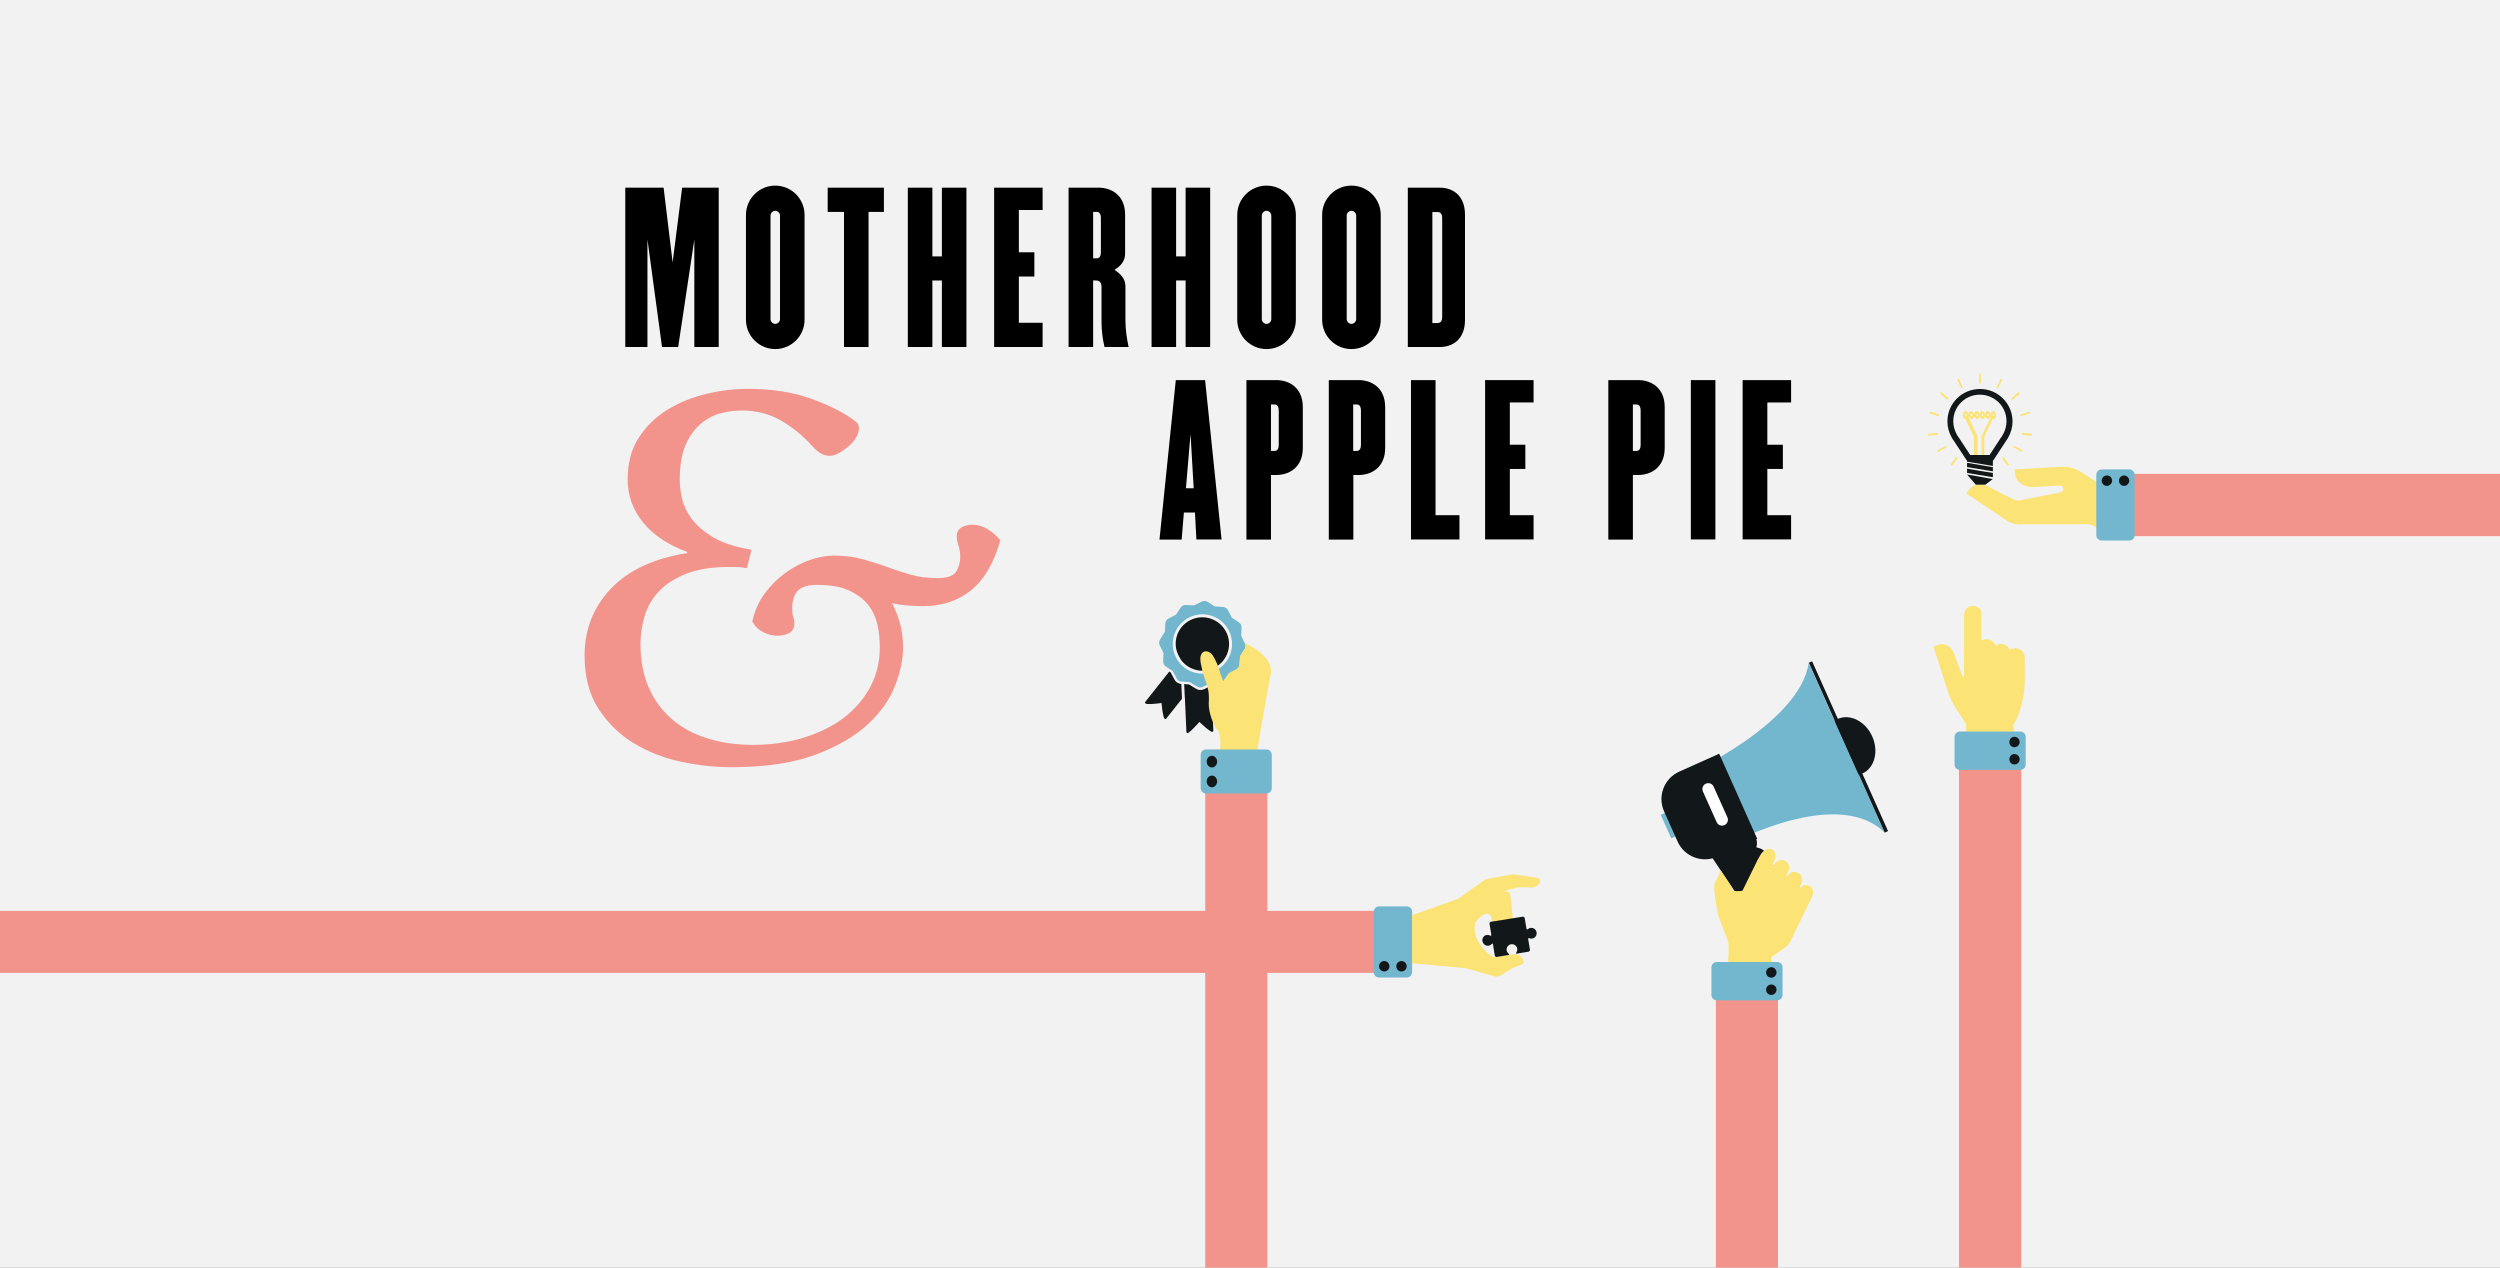 <?xml version="1.0" encoding="utf-8"?>
<!-- Generator: Adobe Illustrator 27.9.0, SVG Export Plug-In . SVG Version: 6.00 Build 0)  -->
<svg version="1.1" id="Layer_1" xmlns="http://www.w3.org/2000/svg" xmlns:xlink="http://www.w3.org/1999/xlink" x="0px" y="0px"
	 viewBox="0 0 1578.5 800.4" style="enable-background:new 0 0 1578.5 800.4;" xml:space="preserve">
<rect x="0" y="0" width="1578.5" height="800.4" fill="#808080" stroke="none"/>
<style type="text/css">
	.st0{clip-path:url(#SVGID_00000150097818887770579920000004363528592057331115_);fill:#F2F2F2;}
	.st1{clip-path:url(#SVGID_00000150097818887770579920000004363528592057331115_);fill:none;stroke:#FBE375;}
	.st2{fill:#FBE375;}
	.st3{fill:#12181A;}
	.st4{fill:#73B7CF;}
	.st5{fill:#FFFFFF;}
	.st6{fill:#F2948C;}
	.st7{clip-path:url(#SVGID_00000119104681321006446950000006438960443945433497_);fill:#F2948C;}
	.st8{clip-path:url(#SVGID_00000013155356296317638290000013356690540807168901_);fill:#FBE375;}
	.st9{clip-path:url(#SVGID_00000013155356296317638290000013356690540807168901_);fill:#F2948C;}
	.st10{clip-path:url(#SVGID_00000179622825982266599840000012427651644682640769_);fill:#12181A;}
	.st11{clip-path:url(#SVGID_00000179622825982266599840000012427651644682640769_);fill:#F2948C;}
	.st12{clip-path:url(#SVGID_00000127023244019252556550000017434876908948936082_);fill:#12181A;}
	.st13{clip-path:url(#SVGID_00000127023244019252556550000017434876908948936082_);fill:#F2948C;}
	.st14{clip-path:url(#SVGID_00000034781171772768657600000012417012796329830028_);fill:#12181A;}
	.st15{clip-path:url(#SVGID_00000034781171772768657600000012417012796329830028_);fill:#F2948C;}
</style>
<g>
	<g>
		<defs>
			<rect id="SVGID_1_" x="-10.2" y="-90.3" width="1599.9" height="900"/>
		</defs>
		<clipPath id="SVGID_00000003825606261873084540000017374526545252476805_">
			<use xlink:href="#SVGID_1_"  style="overflow:visible;"/>
		</clipPath>
		<polygon style="clip-path:url(#SVGID_00000003825606261873084540000017374526545252476805_);fill:#F2F2F2;" points="-34.5,-102.5 
			-34.5,822 1605.2,822 1605.2,-102.5 -34.5,-102.5 		"/>
		<polygon style="clip-path:url(#SVGID_00000003825606261873084540000017374526545252476805_);fill:none;stroke:#FBE375;" points="
			-34.5,-102.5 -34.5,822 1605.2,822 1605.2,-102.5 -34.5,-102.5 		"/>
	</g>
	<path class="st2" d="M1251.1,404.5c0.9-0.6,2-0.9,3.2-0.9c1.6,0,3.1,0.7,4.2,1.7c0.7,0.7,1.2,1.5,1.5,2.4c1-0.7,2.2-1.1,3.5-1.1
		c2.5,0,4.7,1.6,5.5,3.9c1-0.7,2.2-1.2,3.5-1.2c3.3,0,5.9,2.6,5.9,5.9c0,5.2,0,10.4,0,15.6c0,4.5-0.8,9.5-1.9,13.7
		c-1.2,4.8-2.9,9.3-4.8,12.3l-0.4,0.7l0.1,4.6h-30l0-4.6l-0.4-0.7c-1-2-2.4-4.1-3.9-6.3c-2.6-3.9-5.7-8.7-7-13.2l-8.9-27.8l-0.4-1.1
		l1-0.5c0.5-0.2,0.9-0.5,1.4-0.6c2.1-0.8,4.2-0.7,5.9,0.1c2.3,1,3.9,3.1,4.8,5.5l5.1,14c0.1,0.3,0.4,0.5,0.7,0.5
		c0.3,0,0.4-0.3,0.4-0.6v-38.5c0-3.3,2.4-5.7,5.6-5.7c1.6,0,3.1,0.7,4.2,1.7c1.1,1.1,1.1,2.4,1.1,4V404.5L1251.1,404.5z"/>
	<path class="st2" d="M1242.3,310.5c1.8-2.7,3.8-4.1,6-4.6c2.4-0.5,5,0.3,7.2,1.4l15.6,8c0.8,0.4,2,0.7,2.9,0.7
		c0.9,0,2.3-0.2,3.2-0.5l23.5-4.5c0.9-0.3,1.7-0.8,2-1.7c0.1-0.3,0.1-0.7,0.1-1c0-0.3-0.2-0.7-0.4-0.9c-0.4-0.5-1.1-0.9-2.1-0.8
		l-16.2,0.9c-3,0.1-5.8-0.4-8.3-2.3c-2.3-1.8-3.5-4.4-3.7-7.3l-0.1-1.5l1.5-0.1l27.3-1.5c2.9-0.2,5.3,0,7.6,0.7
		c2.4,0.7,4.5,1.8,6.5,3.1l29.2,19.1l1.2,0.8l-0.8,1.2l-11.6,17.4l-0.8,1.2l-1.2-0.8l-6.3-4.1c-1.4-0.9-2.8-1.6-4.4-2.1
		c-1.5-0.4-3.2-0.5-5.4-0.3l-37.3,0c-2,0.2-3.7,0.1-5.4-0.2c-1.7-0.4-3.8-1.2-5.2-2.2l-24.2-16.3l-1.2-0.8L1242.3,310.5
		L1242.3,310.5z"/>
	<path class="st3" d="M1129.6,564.8c0.5-2,0.1-4.4-1.2-6.3c-1.3-2-3.3-3.2-5.4-3.5c0.5-2.1,0.1-4.4-1.2-6.3c-1.3-2-3.3-3.2-5.4-3.5
		c0.5-2.1,0.1-4.4-1.2-6.4c-1.4-2.1-3.6-3.4-5.9-3.6l-0.3-0.5c0.7-2.2,0.4-4.7-1.1-6.8c-1.5-2.2-3.8-3.5-6.1-3.6
		c-2.4-2.3-6.2-2.8-9.1-0.8l-10.3,6.9c-3.4,2.2-4.3,6.8-2,10.1l30,44.9c2.2,3.4,6.8,4.3,10.1,2l10.3-6.9c0.4-0.3,0.8-0.6,1.2-1
		c0.4-0.2,0.9-0.4,1.3-0.7c3.3-2.2,4.1-6.9,1.7-10.5C1133.7,566.3,1131.7,565.1,1129.6,564.8L1129.6,564.8z"/>
	<polygon class="st4" points="1055.2,529.3 1064.7,525 1058,510.2 1048.6,514.5 1055.2,529.3 	"/>
	<path class="st3" d="M1160.4,453.9c-7.7,3.4-10.5,14-6.2,23.5c4.3,9.5,14,14.5,21.7,11c7.7-3.4,10.5-14,6.2-23.5
		C1177.8,455.4,1168.1,450.5,1160.4,453.9L1160.4,453.9z"/>
	<path class="st4" d="M1064.2,489.6l10.5,23.4l10.5,23.4c0,0,73.4-41.9,104.8-10.6l-24-53.6l-24-53.6
		C1136.4,457.1,1064.2,489.6,1064.2,489.6L1064.2,489.6z"/>
	<path class="st3" d="M1050.7,512.3l8.5,19c4.3,9.6,15.5,13.9,25.1,9.6l25.2-11.3l-24-53.7l-25.2,11.3
		C1050.7,491.5,1046.4,502.7,1050.7,512.3L1050.7,512.3z"/>
	<path class="st5" d="M1077.1,494.8c-1.9,0.8-2.7,3.1-1.9,4.9l8.7,19.4c0.8,1.9,3.1,2.7,4.9,1.9c1.9-0.8,2.7-3.1,1.9-4.9l-8.7-19.4
		C1081.2,494.8,1079,494,1077.1,494.8L1077.1,494.8z"/>
	<path class="st3" d="M1190,525.7c0,0,0.9-0.3,2.1-1l-47.9-107.1c-0.7,0.2-1.4,0.5-2.1,0.8L1190,525.7L1190,525.7z"/>
	<path class="st2" d="M1109.2,543.8c0.2-0.4,0.3-0.7,0.5-1.1L1109.2,543.8L1109.2,543.8L1109.2,543.8z"/>
	<path class="st2" d="M1142.5,559.4L1142.5,559.4c-1.8-0.9-4.1-1.1-5.5,1.1c-0.3-0.2-0.4-0.3-0.7-0.5l1.1-2.3
		c1.2-2.5,0.2-5.5-2.2-6.6l-0.1,0c-4.5-2.4-6.5,2.4-6.5,2.4c-0.3-0.2-0.5-0.4-0.8-0.6l1.4-2.8c1.2-2.5,0.2-5.5-2.2-6.6l-0.1,0
		c-2.4-1.2-5.4-0.1-6.6,2.4l-0.3,0.6c-0.3-0.3-0.5-0.6-0.8-0.8l0.1-0.1l0.4-0.9c0.2-0.4,0.4-0.8,0.6-1.3c0.9-1.8,0.8-3.4,0.6-4.1
		c-0.3-1.3-1-2.4-2.1-3l-0.1,0c-2.4-1.2-5.8,0.6-7.5,4.1l-1.5,2.6c-0.2,0.4-0.4,0.7-0.5,1.1c-4.8,9.7-9,18.3-9,18.3
		c-0.4,0.2-6.3,0.8-6.8-0.8l0.4-0.9c0,0-7.1-10.9-7.3-11l-3.8,8c-1.4,2.9,2.2,20.7,2.5,21.3l6.2,16.2l0.1,24.7l26.8-1.4l0-14.1
		c1.4-1.1,10.8-7.1,11.5-8.7l14.4-29.7C1145.4,563.3,1144.6,560.5,1142.5,559.4"/>
	<polygon class="st2" points="1091.3,603.7 1091.3,627.5 1118.3,628.2 1118.3,604.2 1118.2,604.2 1118.2,604.2 1118.3,618.2 
		1091.4,619.6 1091.4,603.7 1091.3,603.7 	"/>
	<polygon class="st2" points="1091.4,603.7 1091.4,619.6 1118.3,618.2 1118.2,604.2 1118.2,604.2 1091.4,603.7 	"/>
	<path class="st6" d="M482,399.2c2.9,1.4,5.8,2.2,8.7,2.2c3.1,0,5.7-0.6,7.8-1.8c2-1.2,3.1-3.3,3.1-6.1c0-1.2-0.2-2.5-0.7-3.8
		c-0.5-1.3-0.7-3.1-0.7-5.2c0-5.5,1.3-9.5,3.8-11.8c2.5-2.3,6.4-3.4,11.8-3.4c8.4,0,15.3,1.2,20.4,3.6c5.2,2.4,9.2,5.5,12.1,9.2
		c2.9,3.7,4.8,8,5.8,12.7c1,4.7,1.4,9.3,1.4,13.9c0,9.2-2,17.5-6,25c-4,7.5-9.5,13.9-16.6,19.4c-7.1,5.4-15.6,9.6-25.5,12.7
		c-9.9,3-20.6,4.5-32.2,4.5c-10.1,0-19.5-1.3-28.2-4c-8.7-2.7-16.2-6.6-22.4-11.9c-6.3-5.3-11.2-11.9-14.8-19.9
		c-3.6-8-5.4-17.2-5.4-27.9c0-6,0.9-12,2.7-17.9c1.8-5.9,4.9-11.1,9.2-15.6c4.3-4.5,10.1-8.1,17.2-10.9c7.1-2.8,15.9-4.2,26.2-4.2
		c1.4,0,3,0,4.7,0c1.7,0,4.1,0.2,7.2,0.7l2.9-11.6c-10.1-1.7-18.2-4.3-24.1-7.8c-5.9-3.5-10.4-7.4-13.6-11.6
		c-3.1-4.2-5.2-8.6-6.2-13c-1-4.5-1.4-8.5-1.4-12.1c0-8.9,1.3-16.2,3.8-21.9c2.5-5.7,5.8-10.1,9.8-13.4c4-3.3,8.2-5.4,12.7-6.5
		c4.5-1.1,8.7-1.6,12.8-1.6c9.2,0,17.4,2.1,24.6,6.2c7.2,4.1,14,9.6,20.3,16.6c5.3,6,10.9,7.4,16.6,4c5.8-3.4,9.6-7.1,11.4-11
		c1.8-4,1.5-6.9-0.9-8.9c-7-5.3-16.3-10.1-28-14.3c-11.7-4.2-25-6.3-40-6.3c-8.4,0-17.1,1-26,3.1c-8.9,2.1-17.1,5.4-24.6,9.9
		c-7.5,4.6-13.6,10.5-18.3,17.7c-4.7,7.2-7.1,16-7.1,26.4c0,10.1,3.2,19.2,9.6,27.1c6.4,8,15.7,14.2,28,18.8v0.7
		c-21.2,3.4-37.3,10.9-48.3,22.6c-11,11.7-16.5,25.7-16.5,42.1c0,13.5,3,24.8,8.9,33.8c5.9,9,13.4,16.3,22.4,21.7
		c9,5.4,19,9.3,29.8,11.6c10.9,2.3,21.3,3.4,31.5,3.4c21.7,0,39.6-2.7,53.5-8c14-5.3,25-11.8,33.1-19.4c8.1-7.6,13.7-15.7,17-24.4
		c3.3-8.7,4.9-16.5,4.9-23.5c0-5.8-0.7-11-2-15.7c-1.3-4.7-3-8.9-4.9-12.5c5.5,1.2,12.2,1.8,19.9,1.8c11.6,0,21.5-3.3,29.8-9.9
		c8.3-6.6,14.5-17.2,18.6-31.7c-5.6-6.5-11.5-9.8-17.7-9.8c-2.7,0-4.9,0.6-6.9,1.8c-1.9,1.2-2.9,3-2.9,5.4c0,1.9,0.4,3.9,1.1,6
		c0.7,2.1,1.1,4.4,1.1,7.1c0,3.4-0.8,6.5-2.5,9.2c-1.7,2.8-5.7,4.2-11.9,4.2c-6.3,0-11.9-0.7-17-2.2c-5.1-1.4-10.1-3.1-15-4.9
		c-4.9-1.8-10.1-3.4-15.4-4.9c-5.3-1.4-11.3-2.2-18.1-2.2c-4.6,0-9.5,0.9-14.8,2.7c-5.3,1.8-10.4,4.5-15.4,8
		c-4.9,3.5-9.3,7.8-13.2,13c-3.9,5.2-6.5,11.2-8,17.9C476.8,395.6,479.1,397.8,482,399.2L482,399.2z"/>
	<g>
		<path d="M453.9,219.1h-15.5v-67.9l-10.2,67.9H418l-9.2-67.9v67.9h-14V118.5h24.2l5.7,47.2l6-47.2h23.1V219.1z"/>
		<path d="M489.5,220.4c-10.2,0-18.5-8.3-18.5-18.5v-66.2c0-10.2,8.3-18.5,18.5-18.5c10.2,0,18.5,8.3,18.5,18.5v66.2
			C508,212.1,499.7,220.4,489.5,220.4z M489.5,133.1c-1.6,0-3,1.4-3,3v65.4c0,1.6,1.4,3,3,3s3-1.4,3-3v-65.4
			C492.5,134.5,491.1,133.1,489.5,133.1z"/>
		<path d="M522.6,133.8v-15.3h35.5v15.3h-9.7v85.3h-15.5v-85.3H522.6z"/>
		<path d="M594.7,118.5h15.5v100.6h-15.5v-42h-6v42h-15.5V118.5h15.5v43.4h6V118.5z"/>
		<path d="M658.3,132.6h-15v26.7h9.8v15.3h-9.8v29.2h15v15.3h-30.6V118.5h30.6V132.6z"/>
		<path d="M693.8,118.5c7.4,0,16.6,4.3,16.6,17.1V160c0,4.8-2.6,7.8-6.7,10.4c4,2.6,6.9,5.7,6.9,10.4v21.4c0,6.4,1,12,2,16.9h-15.2
			c-1.1-4.4-1.9-10.3-1.9-15.6v-22.4c0-2.3-1.1-4-3.3-4h-2v42h-15.5V118.5H693.8z M692.5,163.1c1.6,0,2.6-1.1,2.6-4v-21.3
			c0-2.9-1-4-2.6-4h-2.3v29.3H692.5z"/>
		<path d="M748.6,118.5h15.5v100.6h-15.5v-42h-6v42h-15.5V118.5h15.5v43.4h6V118.5z"/>
		<path d="M799.7,220.4c-10.2,0-18.5-8.3-18.5-18.5v-66.2c0-10.2,8.3-18.5,18.5-18.5c10.2,0,18.5,8.3,18.5,18.5v66.2
			C818.2,212.1,809.9,220.4,799.7,220.4z M799.7,133.1c-1.6,0-3,1.4-3,3v65.4c0,1.6,1.4,3,3,3c1.6,0,3-1.4,3-3v-65.4
			C802.7,134.5,801.3,133.1,799.7,133.1z"/>
		<path d="M853.3,220.4c-10.2,0-18.5-8.3-18.5-18.5v-66.2c0-10.2,8.3-18.5,18.5-18.5s18.5,8.3,18.5,18.5v66.2
			C871.8,212.1,863.5,220.4,853.3,220.4z M853.3,133.1c-1.6,0-3,1.4-3,3v65.4c0,1.6,1.4,3,3,3c1.6,0,3-1.4,3-3v-65.4
			C856.3,134.5,854.9,133.1,853.3,133.1z"/>
		<path d="M909.2,118.5c7.4,0,15.8,4.3,15.8,17.1V202c0,12.8-8.4,17.1-15.8,17.1h-20.3V118.5H909.2z M907.8,203.9
			c1.8,0,2.8-1.1,2.8-4v-62c0-2.9-1-4-2.8-4h-3.4v70.1H907.8z"/>
	</g>
	<g>
		<path d="M746.1,340.7h-14L742.4,240h18.5l10.4,100.6h-15.9l-0.9-17h-7L746.1,340.7z M751.7,274l-2.9,34.3h4.9L751.7,274z"/>
	</g>
	<g>
		<path d="M806,240c7.4,0,16.6,4.3,16.6,17.1v25.7c0,12.8-9.2,17.1-16.6,17.1h-3.5v40.8H787V240H806z M804.8,284.7
			c1.6,0,2.6-1.1,2.6-4v-21.3c0-2.9-1-4-2.6-4h-2.3v29.3H804.8z"/>
		<path d="M858,240c7.4,0,16.6,4.3,16.6,17.1v25.7c0,12.8-9.2,17.1-16.6,17.1h-3.5v40.8H839V240H858z M856.7,284.7
			c1.6,0,2.6-1.1,2.6-4v-21.3c0-2.9-1-4-2.6-4h-2.3v29.3H856.7z"/>
		<path d="M906.4,325.3h15.1v15.3h-30.6V240h15.5V325.3z"/>
	</g>
	<g>
		<path d="M968.3,254.1h-15v26.7h9.8v15.3h-9.8v29.2h15v15.3h-30.6V240h30.6V254.1z"/>
	</g>
	<g>
		<path d="M1034.5,240c7.4,0,16.6,4.3,16.6,17.1v25.7c0,12.8-9.2,17.1-16.6,17.1h-3.5v40.8h-15.5V240H1034.5z M1033.3,284.7
			c1.6,0,2.6-1.1,2.6-4v-21.3c0-2.9-1-4-2.6-4h-2.3v29.3H1033.3z"/>
		<path d="M1067.6,340.7V240h15.5v100.6H1067.6z"/>
	</g>
	<g>
		<path d="M1130.9,254.1h-15v26.7h9.8v15.3h-9.8v29.2h15v15.3h-30.6V240h30.6V254.1z"/>
	</g>
	<g>
		<defs>
			<rect id="SVGID_00000034068729131217499910000003178797359535222951_" x="-10.2" y="-90.3" width="1599.9" height="900"/>
		</defs>
		<clipPath id="SVGID_00000069375149250966269200000013174498147822323366_">
			<use xlink:href="#SVGID_00000034068729131217499910000003178797359535222951_"  style="overflow:visible;"/>
		</clipPath>
		<polygon style="clip-path:url(#SVGID_00000069375149250966269200000013174498147822323366_);fill:#F2948C;" points="1083.4,630.8 
			1083.4,941.3 1122.6,941.3 1122.6,630.8 1083.4,630.8 		"/>
	</g>
	<path class="st4" d="M1084,607.4c-1.9,0-3.4,1.5-3.4,3.4v17.4c0,1.9,1.5,3.4,3.4,3.4h38.1c1.9,0,3.4-1.5,3.4-3.4v-17.4
		c0-1.9-1.5-3.4-3.4-3.4H1084L1084,607.4z"/>
	<path class="st3" d="M1118.4,617.3c1.8,0,3.3-1.5,3.3-3.3c0-1.8-1.5-3.3-3.3-3.3c-1.8,0-3.3,1.5-3.3,3.3
		C1115.1,615.9,1116.6,617.3,1118.4,617.3L1118.4,617.3z"/>
	<path class="st3" d="M1118.4,628.2c1.8,0,3.3-1.5,3.3-3.3c0-1.8-1.5-3.3-3.3-3.3c-1.8,0-3.3,1.5-3.3,3.3
		C1115.1,626.8,1116.6,628.2,1118.4,628.2L1118.4,628.2z"/>
	<path class="st3" d="M738.3,424l0.9,0.6l2.3,4.4c0.7,1.3,1.8,2.2,3.1,2.6c0.4,0.1,0.8,0.2,1.3,0.3l0.4,9.3l-10,12.6
		c-0.1,0.1-0.4,0.2-0.7,0.2c-0.1,0-0.5-0.3-0.8-1.2c-0.7-2.3-1.2-6.3-1.3-7.9l-0.1-1l-1,0.1c-1.6,0.2-5.6,0.7-8,0.5
		c-0.3,0-0.6-0.1-0.8-0.2c-0.2-0.1-0.5-0.2-0.6-0.4c-0.1-0.2,0-0.5,0-0.6L738.3,424L738.3,424z"/>
	<path class="st3" d="M750.9,432.2l1.7,1.1l0.8,0.5l0.8,0.5l0.9,0.5c0.4,0.2,0.8,0.4,1.2,0.6c1.4,0.4,2.8,0.3,4.1-0.3l4.4-2.2l0.1,0
		l1.2,28.6c0,0.1-0.2,0.4-0.4,0.5c-0.2,0.1-0.5,0.1-0.7,0c-0.2-0.1-0.5-0.2-0.8-0.4c-2.1-1.3-5-4-6.2-5.1l-0.7-0.7l-0.7,0.8
		c-1.1,1.2-3.8,4.2-5.7,5.7c-0.8,0.6-1.2,0.6-1.4,0.5c-0.2-0.1-0.4-0.4-0.4-0.5l-0.9-20.5l-0.1-1.5l-0.1-1.5l-0.3-6.9L750.9,432.2
		L750.9,432.2z"/>
	<path class="st4" d="M735.5,398.9l0.3-5.4c0.1-1.2,0.8-2.3,1.9-2.9l4.8-2.5l3-4.5c0.7-1,1.9-1.6,3.1-1.6l5.4,0.2l4.9-2.4
		c0.8-0.4,1.8-0.5,2.7-0.2c0.3,0.1,0.5,0.2,0.8,0.4l4.6,2.9l5.4,0.4c0.3,0,0.6,0.1,0.9,0.2c0.9,0.3,1.6,0.9,2,1.7l2.5,4.8l4.5,3
		c1,0.7,1.6,1.9,1.6,3.1l-0.2,5.4l2.4,4.9c0.5,1.1,0.5,2.4-0.2,3.5l-2.9,4.6l-0.4,5.4c-0.1,1.2-0.8,2.3-1.9,2.9l-4.8,2.5l-3,4.5
		c-0.7,1-1.9,1.6-3.1,1.6l-3.1-0.1l-1,0l-1,0l-0.4,0l-4.9,2.4c-0.8,0.4-1.8,0.5-2.7,0.2c-0.3-0.1-0.5-0.2-0.8-0.4l-0.7-0.4l-0.8-0.5
		l-0.8-0.5l-1.5-0.9l-0.8-0.5l-3.9-0.3l-1.5-0.1c-0.1,0-0.2,0-0.3,0c-0.2,0-0.4-0.1-0.6-0.1c-0.9-0.3-1.6-0.9-2-1.7l-2.5-4.8
		l-1.2-0.8l-0.8-0.5l-0.8-0.5l-1.7-1.1c-1-0.7-1.6-1.9-1.6-3.1l0.2-5.4l-2.4-4.9c-0.5-1.1-0.5-2.4,0.2-3.5L735.5,398.9L735.5,398.9z
		 M743.8,417.3c2,2.9,4.9,5.3,8.5,6.7c0.4,0.1,0.8,0.3,1.1,0.4c9.8,3.2,20.4-2.2,23.6-12c3.2-9.8-2.2-20.4-12-23.6
		c-9.8-3.2-20.4,2.2-23.6,12C739.5,406.6,740.6,412.6,743.8,417.3L743.8,417.3z"/>
	<path class="st3" d="M764.4,390.6c8.8,2.9,13.7,12.4,10.8,21.2c-1.4,4.4-4.5,7.8-8.4,9.8c-0.1,0-0.1,0.1-0.2,0.1
		c-0.4,0.2-0.7,0.3-1.1,0.5c-0.2,0.1-0.4,0.1-0.6,0.2c-0.2,0.1-0.4,0.1-0.6,0.2c-0.1,0-0.1,0-0.2,0.1c-0.1,0-0.3,0.1-0.4,0.1
		c-0.2,0.1-0.4,0.1-0.6,0.2c-0.2,0-0.4,0.1-0.6,0.1c-0.5,0.1-1.1,0.2-1.6,0.3c-0.1,0-0.3,0-0.4,0c-2.2,0.2-4.4,0-6.6-0.8
		c-2.2-0.7-4.2-1.9-5.8-3.3c-0.1-0.1-0.2-0.2-0.3-0.3c-0.4-0.4-0.8-0.8-1.2-1.2c-0.1-0.2-0.3-0.3-0.4-0.5c-0.1-0.2-0.3-0.3-0.4-0.5
		c-0.1-0.1-0.2-0.2-0.2-0.3c0-0.1-0.1-0.1-0.1-0.2c-0.1-0.2-0.2-0.3-0.3-0.5c-0.1-0.2-0.2-0.3-0.3-0.5c-0.2-0.3-0.4-0.7-0.6-1.1
		c0-0.1-0.1-0.1-0.1-0.2c-2-3.8-2.5-8.4-1-12.9C746.1,392.5,755.6,387.7,764.4,390.6L764.4,390.6z"/>
	<g>
		<defs>
			<rect id="SVGID_00000100342514798963676050000011510442078588105915_" x="-10.2" y="-90.3" width="1599.9" height="900"/>
		</defs>
		<clipPath id="SVGID_00000036220209182768742840000006669972735329436084_">
			<use xlink:href="#SVGID_00000100342514798963676050000011510442078588105915_"  style="overflow:visible;"/>
		</clipPath>
		<path style="clip-path:url(#SVGID_00000036220209182768742840000006669972735329436084_);fill:#FBE375;" d="M764.7,412.6
			c1.2,1,3.7,5.6,4.9,9.7c0.9,3.1,2.7,7.8,2.7,7.8c2-2.8,3.6-5.1,3.6-5.1l5.2-2.7c0,0,0.5-0.3,1.1-1.2c0.4-0.7,0.4-1.7,0.4-1.7
			l0.4-5.1l3-4.7c0,0,0.4-0.8,0.5-1.7c0-0.7-0.5-1.9-0.5-1.9s18.7,8,16.3,19.7c-2,9.8-8.6,48.7-8.6,48.7h-23.4
			c0,0,1.2-10.3-1.6-13.4c-2.8-3.2-5.6-11.7-5.5-16.4c0.1-4.6,0.6-7.9-2.2-15.2c-0.8-2.1-3.3-10.3-3.1-13.9c0.1-2.2,1.2-3.7,2.5-4.1
			C762.4,410.9,763.5,411.7,764.7,412.6L764.7,412.6z"/>
		<polygon style="clip-path:url(#SVGID_00000036220209182768742840000006669972735329436084_);fill:#F2948C;" points="800.2,500 
			800.2,856.3 761,856.3 761,500 800.2,500 		"/>
	</g>
	<path class="st4" d="M799.6,473.2c1.9,0,3.4,1.5,3.4,3.4v21c0,1.9-1.5,3.4-3.4,3.4h-38.1c-1.9,0-3.4-1.5-3.4-3.4v-21
		c0-1.9,1.5-3.4,3.4-3.4H799.6L799.6,473.2z"/>
	<path class="st3" d="M765.2,484.6c-1.8,0-3.3-1.7-3.3-3.7c0-2.1,1.5-3.7,3.3-3.7c1.8,0,3.3,1.7,3.3,3.7
		C768.5,482.9,767,484.6,765.2,484.6L765.2,484.6z"/>
	<g>
		<defs>
			<rect id="SVGID_00000068673170669278032550000011630893854314932112_" x="-10.2" y="-90.3" width="1599.9" height="900"/>
		</defs>
		<clipPath id="SVGID_00000132087333886512773530000008326028521158260355_">
			<use xlink:href="#SVGID_00000068673170669278032550000011630893854314932112_"  style="overflow:visible;"/>
		</clipPath>
		<path style="clip-path:url(#SVGID_00000132087333886512773530000008326028521158260355_);fill:#12181A;" d="M765.2,497.1
			c-1.8,0-3.3-1.7-3.3-3.7c0-2.1,1.5-3.7,3.3-3.7c1.8,0,3.3,1.7,3.3,3.7C768.5,495.4,767,497.1,765.2,497.1L765.2,497.1z"/>
		<polygon style="clip-path:url(#SVGID_00000132087333886512773530000008326028521158260355_);fill:#F2948C;" points="1236.9,485.3 
			1236.9,868.3 1276.2,868.3 1276.2,485.3 1236.9,485.3 		"/>
	</g>
	<path class="st4" d="M1237.5,461.9c-1.9,0-3.4,1.5-3.4,3.4v17.4c0,1.9,1.5,3.4,3.4,3.4h38.1c1.9,0,3.4-1.5,3.4-3.4v-17.4
		c0-1.9-1.5-3.4-3.4-3.4H1237.5L1237.5,461.9z"/>
	<path class="st3" d="M1271.9,471.8c1.8,0,3.3-1.5,3.3-3.3c0-1.8-1.5-3.3-3.3-3.3c-1.8,0-3.2,1.5-3.2,3.3
		C1268.7,470.4,1270.1,471.8,1271.9,471.8L1271.9,471.8z"/>
	<g>
		<defs>
			<rect id="SVGID_00000163760688308953520730000007055261325426466731_" x="-10.2" y="-90.3" width="1599.9" height="900"/>
		</defs>
		<clipPath id="SVGID_00000131336453341718778770000016766168682499204020_">
			<use xlink:href="#SVGID_00000163760688308953520730000007055261325426466731_"  style="overflow:visible;"/>
		</clipPath>
		<path style="clip-path:url(#SVGID_00000131336453341718778770000016766168682499204020_);fill:#12181A;" d="M1271.9,482.7
			c1.8,0,3.3-1.5,3.3-3.3c0-1.8-1.5-3.3-3.3-3.3c-1.8,0-3.2,1.5-3.2,3.3C1268.7,481.2,1270.1,482.7,1271.9,482.7L1271.9,482.7z"/>
		<polygon style="clip-path:url(#SVGID_00000131336453341718778770000016766168682499204020_);fill:#F2948C;" points="868.2,575.1 
			-68.3,575.1 -68.3,614.3 868.2,614.3 868.2,575.1 		"/>
	</g>
	<path class="st4" d="M891.6,575.7c0-1.9-1.5-3.4-3.4-3.4h-17.4c-1.9,0-3.4,1.5-3.4,3.4v38.1c0,1.9,1.5,3.4,3.4,3.4h17.4
		c1.9,0,3.4-1.5,3.4-3.4V575.7L891.6,575.7z"/>
	<path class="st3" d="M881.6,610.1c0,1.8,1.5,3.3,3.3,3.3c1.8,0,3.3-1.5,3.3-3.3c0-1.8-1.5-3.3-3.3-3.3
		C883.1,606.8,881.6,608.3,881.6,610.1L881.6,610.1z"/>
	<g>
		<defs>
			<rect id="SVGID_00000106109123898893910460000013859032090098268313_" x="-10.2" y="-90.3" width="1599.9" height="900"/>
		</defs>
		<clipPath id="SVGID_00000182491515081897101550000006767592296169508239_">
			<use xlink:href="#SVGID_00000106109123898893910460000013859032090098268313_"  style="overflow:visible;"/>
		</clipPath>
		<path style="clip-path:url(#SVGID_00000182491515081897101550000006767592296169508239_);fill:#12181A;" d="M870.7,610.1
			c0,1.8,1.5,3.3,3.3,3.3c1.8,0,3.3-1.5,3.3-3.3c0-1.8-1.5-3.3-3.3-3.3C872.2,606.8,870.7,608.3,870.7,610.1L870.7,610.1z"/>
		<polygon style="clip-path:url(#SVGID_00000182491515081897101550000006767592296169508239_);fill:#F2948C;" points="1347,338.5 
			1657.5,338.5 1657.5,299.2 1347,299.2 1347,338.5 		"/>
	</g>
	<path class="st4" d="M1323.6,337.9c0,1.9,1.5,3.4,3.4,3.4h17.4c1.9,0,3.4-1.5,3.4-3.4v-38.1c0-1.9-1.5-3.4-3.4-3.4H1327
		c-1.9,0-3.4,1.5-3.4,3.4V337.9L1323.6,337.9z"/>
	<path class="st3" d="M1333.6,303.5c0-1.8-1.4-3.3-3.3-3.3c-1.8,0-3.3,1.5-3.3,3.3c0,1.8,1.5,3.3,3.3,3.3
		C1332.1,306.7,1333.6,305.3,1333.6,303.5L1333.6,303.5z"/>
	<path class="st3" d="M1344.4,303.5c0-1.8-1.5-3.3-3.3-3.3s-3.2,1.5-3.2,3.3c0,1.8,1.4,3.3,3.2,3.3S1344.4,305.3,1344.4,303.5
		L1344.4,303.5z"/>
	<path class="st2" d="M1251.2,275.2L1251.2,275.2l0,12.2c0,0-1.9,0-2.7,0v-12.2l-0.2-0.4l-5.5-11.4c0-0.1,0.1-0.2,0.1-0.3h0.3
		c0.3,0.8,0.9,1.4,1.6,1.4c0.7,0,1.3-0.6,1.6-1.4h0.3c0.3,0.8,0.9,1.4,1.6,1.4c0.7,0,1.3-0.6,1.6-1.4h0.3c0.3,0.8,0.9,1.4,1.6,1.4
		c0.7,0,1.3-0.6,1.6-1.4h0.3c0.3,0.8,0.9,1.4,1.6,1.4c0.7,0,1.3-0.6,1.6-1.4h0.2l-5.6,11.7L1251.2,275.2 M1255.2,262.7
		c-0.3,0-0.6-0.3-0.6-0.7c0-0.4,0.3-0.7,0.6-0.7c0.4,0,0.6,0.3,0.6,0.7C1255.9,262.4,1255.6,262.7,1255.2,262.7L1255.2,262.7z
		 M1251.7,262.7c-0.3,0-0.6-0.3-0.6-0.7c0-0.4,0.3-0.7,0.6-0.7c0.4,0,0.6,0.3,0.6,0.7C1252.4,262.4,1252.1,262.7,1251.7,262.7
		L1251.7,262.7z M1248.3,262.7c-0.3,0-0.6-0.3-0.6-0.7c0-0.4,0.3-0.7,0.6-0.7c0.3,0,0.6,0.3,0.6,0.7
		C1248.9,262.4,1248.6,262.7,1248.3,262.7L1248.3,262.7z M1244.8,262.7c-0.3,0-0.6-0.3-0.6-0.7c0-0.4,0.3-0.7,0.6-0.7
		c0.3,0,0.6,0.3,0.6,0.7C1245.4,262.4,1245.2,262.7,1244.8,262.7L1244.8,262.7z M1252.9,287.4v-11.8l5.3-11.1c0.1,0,0.2,0.1,0.4,0.1
		c1,0,1.7-1.1,1.7-2.5c0-1.4-0.8-2.5-1.7-2.5c-0.8,0-1.4,0.7-1.6,1.8h-0.2c-0.2-1-0.9-1.8-1.7-1.8c-0.8,0-1.4,0.7-1.7,1.8h-0.2
		c-0.2-1-0.9-1.8-1.6-1.8c-0.8,0-1.4,0.7-1.7,1.8h-0.2c-0.2-1-0.9-1.8-1.7-1.8c-0.8,0-1.4,0.7-1.7,1.8h-0.2c-0.2-1-0.9-1.8-1.6-1.8
		c-0.8,0-1.4,0.7-1.7,1.8h-0.1c-0.2-1-0.9-1.8-1.7-1.8c-0.9,0-1.7,1.1-1.7,2.5c0,1.4,0.8,2.5,1.7,2.5l5.1,10.6l0.2,0.5v11.8
		 M1241.4,262.7c-0.3,0-0.6-0.3-0.6-0.7c0-0.4,0.3-0.7,0.6-0.7c0.3,0,0.6,0.3,0.6,0.7C1242,262.4,1241.7,262.7,1241.4,262.7
		L1241.4,262.7z M1258.6,261.4c0.3,0,0.6,0.3,0.6,0.7c0,0.4-0.3,0.7-0.6,0.7s-0.6-0.3-0.6-0.7C1258,261.7,1258.3,261.4,1258.6,261.4
		L1258.6,261.4z"/>
	<path class="st3" d="M1229.6,266.1c0,3.7,1,7.1,2.7,10.1l0,0l0,0c0.4,0.8,0.9,1.5,1.4,2.2l8.3,12.6v0.5l16.3,2.7v-3.2l0.3-0.4
		l8-12.2c0.5-0.7,1-1.4,1.4-2.2l0,0l0,0c1.7-3,2.7-6.4,2.7-10.1c0-11.3-9.2-20.5-20.5-20.5C1238.8,245.6,1229.6,254.7,1229.6,266.1
		L1229.6,266.1z M1247,287.3h-3l-7.2-11l-0.1-0.1l-0.1-0.1c-0.4-0.6-0.8-1.1-1.1-1.8l0,0c-1.4-2.5-2.2-5.4-2.2-8.3
		c0-4.5,1.7-8.7,4.9-11.9c3.2-3.2,7.4-4.9,11.9-4.9s8.7,1.8,11.9,4.9c3.2,3.2,4.9,7.4,4.9,11.9c0,2.9-0.8,5.8-2.2,8.3l0,0
		c-0.3,0.6-0.7,1.2-1.1,1.8l-0.1,0.1l-0.1,0.1l-7.2,11h-3 M1250.1,301l-8.1-1.4l5.5,6.4h6.1l4.6-3.5L1250.1,301L1250.1,301z
		 M1250.1,297.3l-8.1-1.4v2.7l16.3,2.7v-2.7L1250.1,297.3L1250.1,297.3z M1250.1,293.6l-8.1-1.4v2.7l16.3,2.7V295L1250.1,293.6
		L1250.1,293.6z M1251.5,287.3h-2.7 M1251.5,275.1L1251.5,275.1"/>
	<path class="st2" d="M1281.8,260.4L1281.8,260.4c-0.1-0.4-0.4-0.5-0.7-0.4l-5,1.6c-0.3,0.1-0.4,0.4-0.4,0.7l0,0.1
		c0.1,0.3,0.4,0.4,0.7,0.3l5.1-1.6C1281.7,261,1281.9,260.7,1281.8,260.4L1281.8,260.4z M1277,274.5l5.3,0.6c0.3,0,0.6-0.2,0.6-0.5
		l0-0.1c0-0.3-0.2-0.6-0.5-0.6l-5.3-0.6c-0.3,0-0.6,0.2-0.6,0.5l0,0.1C1276.5,274.2,1276.7,274.5,1277,274.5L1277,274.5z
		 M1270.3,252.2c0.2,0.2,0.5,0.2,0.8,0l4-3.5c0.2-0.2,0.2-0.5,0-0.8l-0.1-0.1c-0.2-0.2-0.5-0.2-0.8,0l-4,3.5
		C1270.1,251.6,1270.1,251.9,1270.3,252.2L1270.3,252.2L1270.3,252.2z M1271.3,281.8c-0.2,0.3-0.1,0.6,0.2,0.7l4.6,2.7
		c0.2,0.1,0.6,0.1,0.7-0.2l0-0.1c0.2-0.3,0.1-0.6-0.2-0.7l-4.6-2.7 M1264.3,289.6l3.1,4.3c0.2,0.2,0.5,0.3,0.8,0.1l0.1,0
		c0.2-0.2,0.3-0.5,0.1-0.8l-3.1-4.3c-0.2-0.2-0.5-0.3-0.8-0.1l-0.1,0C1264.2,289,1264.2,289.3,1264.3,289.6L1264.3,289.6z
		 M1264.1,239.9c0.1-0.3,0-0.6-0.3-0.7l-0.1,0c-0.3-0.1-0.6,0-0.7,0.3l-2.2,4.9c-0.1,0.3,0,0.6,0.3,0.7l0.1,0c0.3,0.1,0.6,0,0.7-0.3
		L1264.1,239.9L1264.1,239.9z M1239.2,244.3l-2.2-4.9c-0.1-0.3-0.4-0.4-0.7-0.3l-0.1,0c-0.3,0.1-0.4,0.4-0.3,0.7l2.2,4.9
		c0.1,0.3,0.5,0.4,0.7,0.3l0.1,0C1239.2,244.9,1239.3,244.6,1239.2,244.3L1239.2,244.3z M1250.7,241.7v-5.3c0-0.3-0.2-0.5-0.5-0.5
		h-0.1c-0.3,0-0.5,0.2-0.5,0.5v5.3c0,0.3,0.2,0.5,0.5,0.5h0.1C1250.5,242.3,1250.7,242,1250.7,241.7L1250.7,241.7z M1224.4,262.3
		c0.1-0.3-0.1-0.6-0.3-0.7l-5.1-1.6c-0.3-0.1-0.6,0.1-0.7,0.3l0,0.1c-0.1,0.3,0.1,0.6,0.3,0.7l5.1,1.6
		C1224,262.8,1224.3,262.7,1224.4,262.3L1224.4,262.3L1224.4,262.3z M1225.1,248.7l4,3.5c0.2,0.2,0.6,0.2,0.8,0l0.1-0.1
		c0.2-0.2,0.2-0.6,0-0.8l-4-3.5c-0.2-0.2-0.6-0.2-0.8,0l-0.1,0.1C1224.8,248.1,1224.8,248.5,1225.1,248.7L1225.1,248.7z M1223.3,285
		L1223.3,285c0.2,0.3,0.5,0.4,0.8,0.3l4.6-2.7c0.3-0.1,0.3-0.5,0.2-0.7l0-0.1c-0.2-0.3-0.5-0.3-0.7-0.2l-4.6,2.7
		C1223.2,284.4,1223.1,284.7,1223.3,285L1223.3,285z M1217.2,274.5L1217.2,274.5c0,0.4,0.3,0.6,0.6,0.6l5.3-0.6
		c0.3,0,0.5-0.3,0.5-0.6v-0.1c0-0.3-0.3-0.5-0.6-0.5l-5.3,0.6C1217.4,274,1217.2,274.2,1217.2,274.5L1217.2,274.5z M1231.7,293.2
		c-0.2,0.2-0.1,0.6,0.1,0.8l0.1,0c0.2,0.2,0.6,0.1,0.8-0.1l3.1-4.3c0.2-0.2,0.1-0.6-0.1-0.8l-0.1,0c-0.2-0.2-0.6-0.1-0.8,0.1
		L1231.7,293.2L1231.7,293.2z"/>
	<path class="st2" d="M972.2,555.5C972.2,555.5,972.2,555.5,972.2,555.5C972.2,555.5,972.2,555.5,972.2,555.5
		c-0.1-0.1-0.1-0.2-0.2-0.3c0,0,0,0,0-0.1c-0.1-0.1-0.2-0.2-0.3-0.3c0,0,0,0-0.1-0.1c-0.1-0.1-0.2-0.1-0.3-0.2c0,0-0.1,0-0.1-0.1
		c-0.2-0.1-0.3-0.1-0.5-0.1l-14-2.1c-0.9-0.1-1.7-0.1-2.6,0l-14.4,2.6c-1.2,0.2-2.2,0.7-3.2,1.4l-15.8,11.3l-29,10.3v0l-0.1,0.1l0,0
		v0.3v30l0,0v0l33.8,3.1l18.1,5.1c0.8,0.2,1.6,0.3,2.3,0.1c0.8-0.1,1.5-0.4,2.2-0.9c0.9-0.6,2.1-1.4,3.4-2.2c1.6-1,3.3-2,5-2.8
		c0.2,0,2.8-0.7,4.2-1.6c0,0,0,0,0,0c0,0,0,0,0,0c0.1,0,0.1-0.1,0.2-0.1c0.1-0.1,0.3-0.2,0.4-0.2c0.1,0,0.1-0.1,0.2-0.1
		c0.1-0.1,0.2-0.2,0.3-0.3c0,0,0.1-0.1,0.1-0.1c0.1-0.1,0.1-0.2,0.2-0.4c0,0,0-0.1,0-0.1c0,0,0,0,0,0c0.2-0.5,0-1.2-0.4-1.9
		l-0.8-1.1c-1.2-1.6-3.1-2.5-5.1-2.2c-3.6,0.5-12.2,1.8-12.8,1.8c-1,0-8.2-5.5-10.8-12.6c0-0.1,0-0.1-0.1-0.2c-1-2.9-1.2-6-0.5-9
		c0.1-0.1,0.1-0.2,0.2-0.3c4.6-6.1,9.8-7.6,10.4-0.7c0,0.5,0.1,1,0.1,1.5c0,4.2,3.8,3.8,3.8,3.8h0l9.3-3.5c0,0-1-18.4-2.4-20
		c-0.4-0.4-1.9-0.5-4-0.5c0.1,0,0.2-0.1,0.3-0.1l8.1-2.2c0.7-0.2,1.5-0.3,2.3-0.3l7.3,0.2c2.2,0,4.2-1.1,5.2-3l0.1-0.2
		C972.5,556.7,972.5,556,972.2,555.5L972.2,555.5z"/>
	<path class="st3" d="M940,597.1c1.1-0.2,1.8-1,1.8-1c0.4-0.5,0.8-0.4,0.9,0.3l1.1,6.9c0.1,0.6,0.7,1,1.3,0.9l7.3-1.2
		c0.6-0.1,0.7-0.5,0.2-0.8c0,0-1.1-0.8-1.3-2.1c-0.3-1.9,1-3.6,2.8-3.9c1.9-0.3,3.6,1,3.9,2.8c0.2,1.3-0.6,2.4-0.6,2.4
		c-0.4,0.5-0.2,0.8,0.4,0.7l7.3-1.2c0.6-0.1,1-0.7,0.9-1.3l-1.1-6.6c-0.1-0.6,0.3-0.9,0.8-0.6c0,0,0.7,0.4,1.7,0.2
		c1.9-0.3,3.1-2,2.8-3.9c-0.3-1.9-2-3.1-3.9-2.8c-1,0.2-1.5,0.7-1.5,0.7c-0.4,0.4-0.9,0.3-1-0.3l-1.1-6.6c-0.1-0.6-0.7-1-1.3-0.9
		l-20,3.2c-0.6,0.1-1,0.7-0.9,1.3l1.1,6.9c0.1,0.6-0.3,0.8-0.8,0.5c0,0-0.9-0.5-2-0.4c-1.9,0.3-3.1,2-2.8,3.9
		C936.4,596.2,938.1,597.4,940,597.1L940,597.1z"/>
</g>
</svg>
